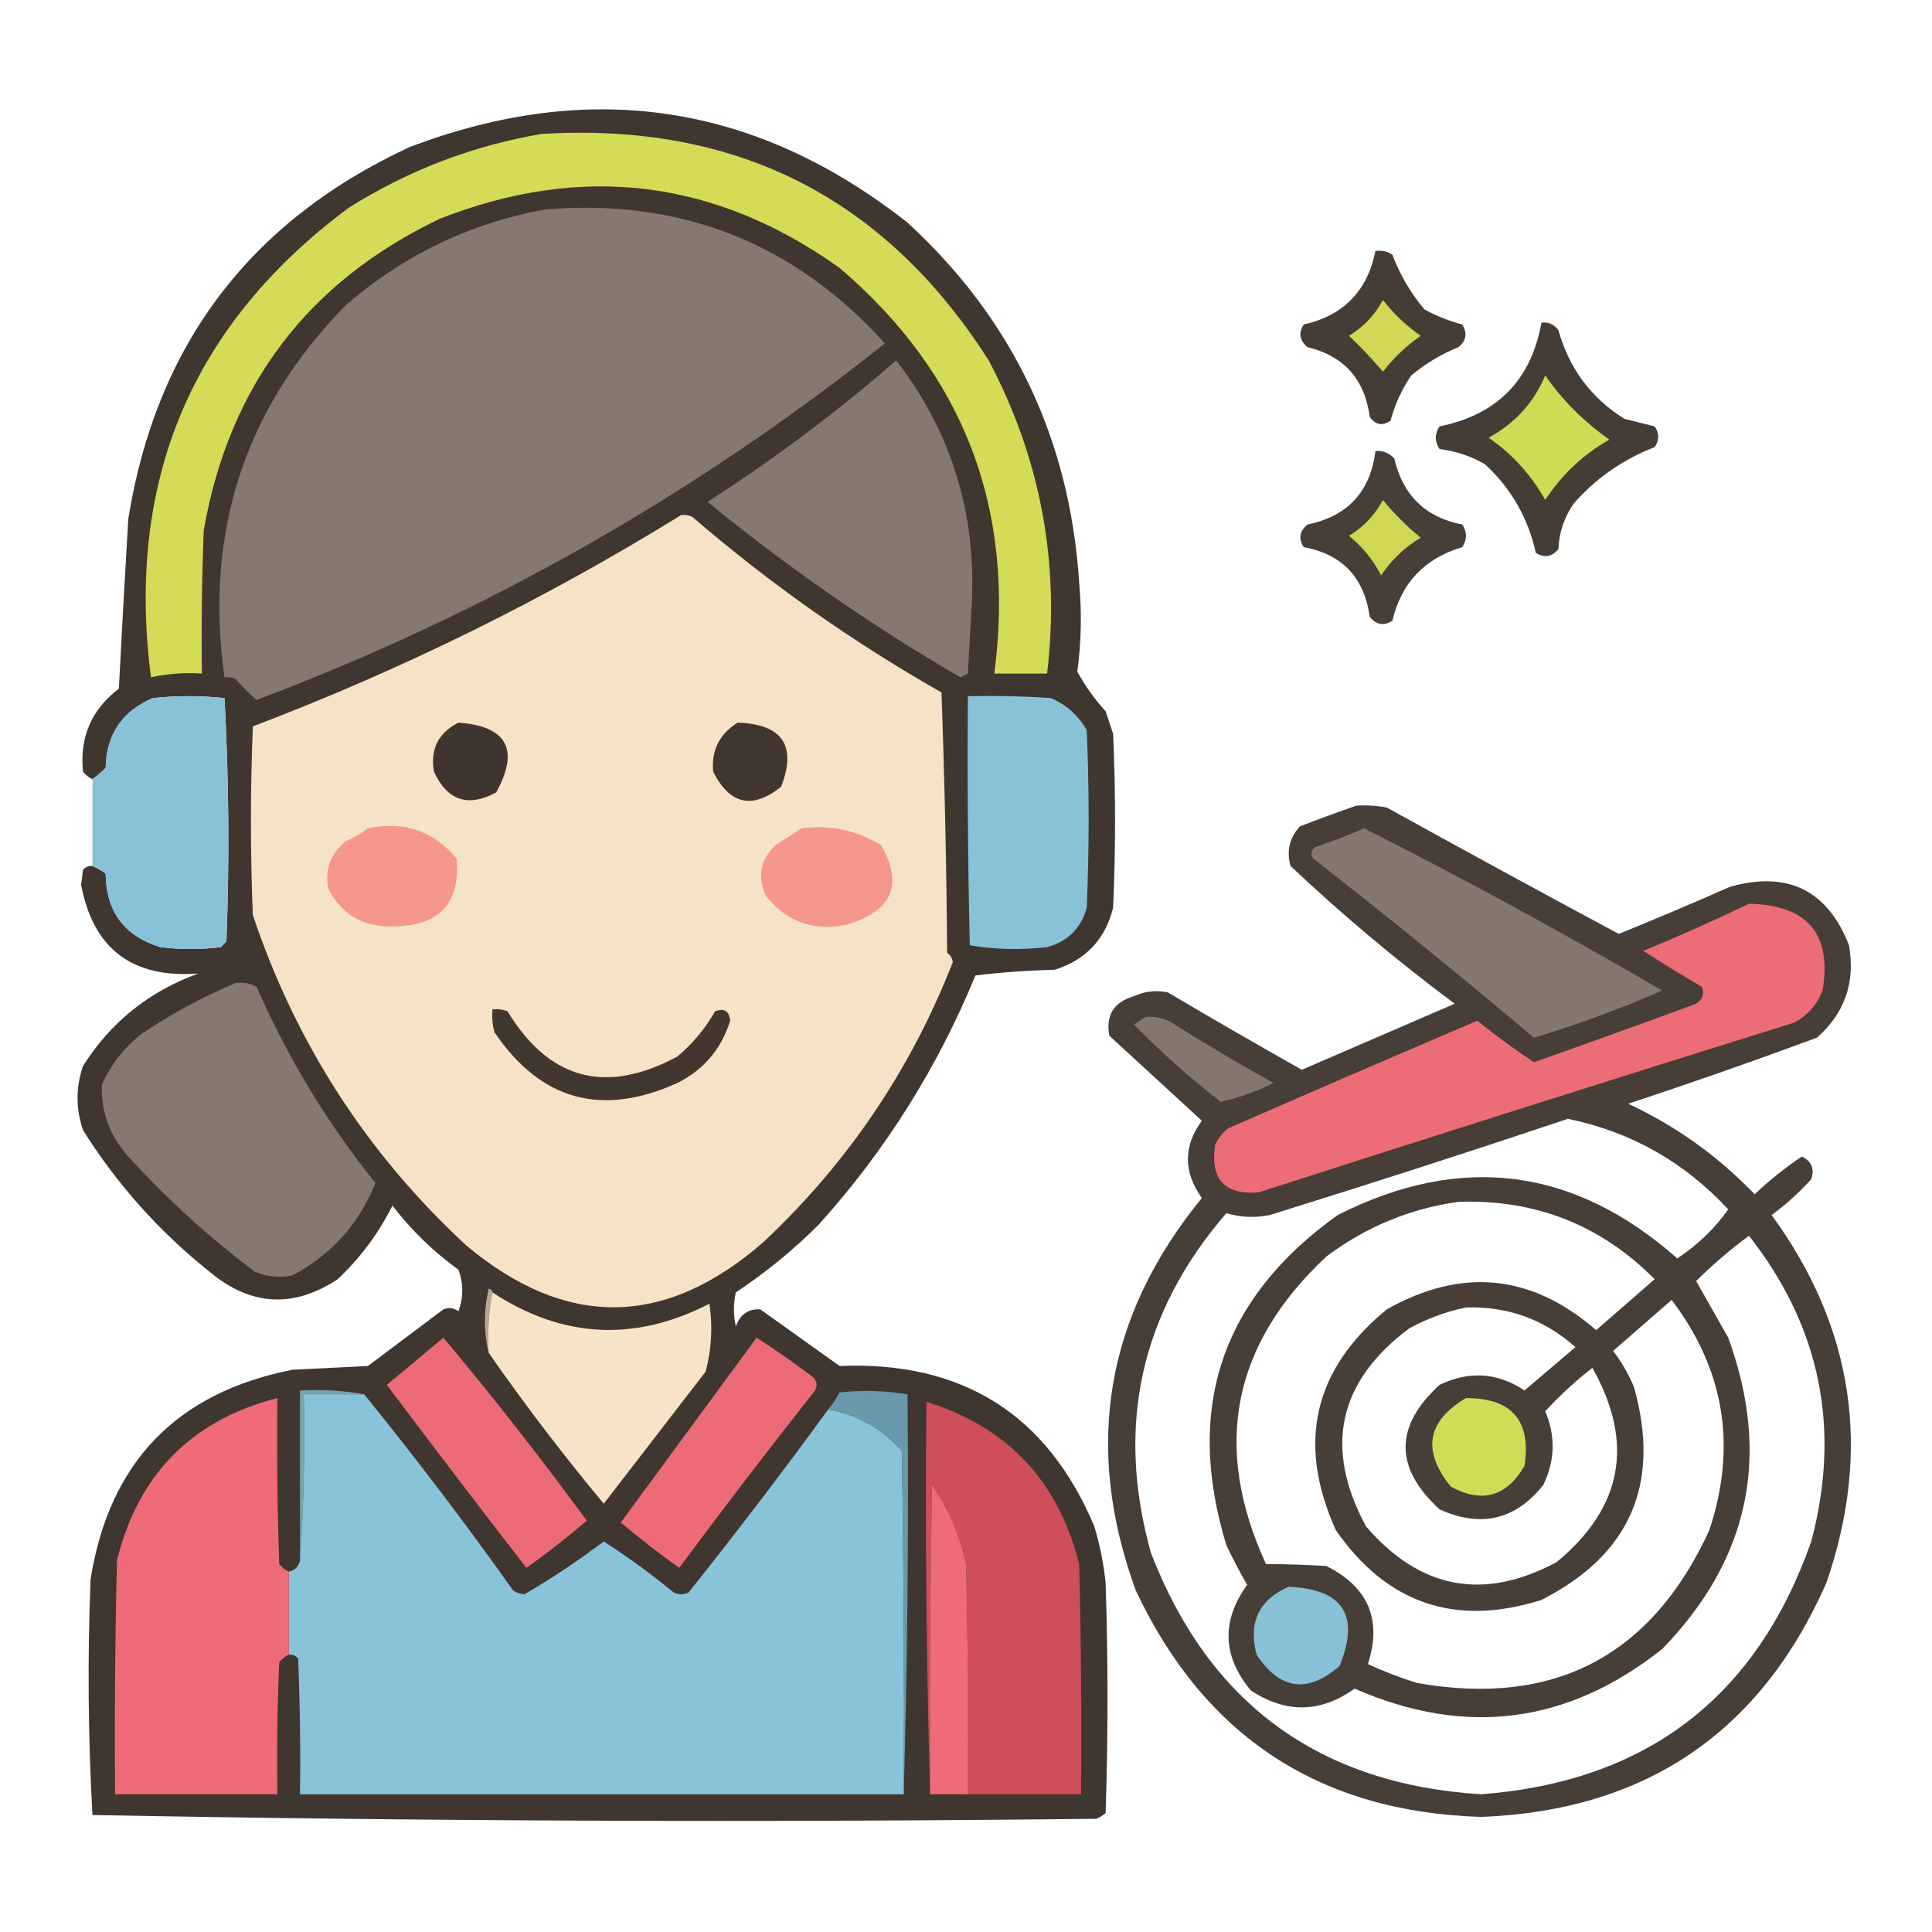 <?xml version="1.0" encoding="UTF-8"?>
<!DOCTYPE svg PUBLIC "-//W3C//DTD SVG 1.1//EN" "http://www.w3.org/Graphics/SVG/1.1/DTD/svg11.dtd">
<svg xmlns="http://www.w3.org/2000/svg" version="1.1" width="512px" height="512px" style="shape-rendering:geometricPrecision; text-rendering:geometricPrecision; image-rendering:optimizeQuality; fill-rule:evenodd; clip-rule:evenodd" xmlns:xlink="http://www.w3.org/1999/xlink">
<g><path style="opacity:0.982" fill="#3c332c" d="M 24.5,229.5 C 25.721,230.028 26.887,230.695 28,231.5C 28.102,241.545 32.936,248.045 42.5,251C 47.833,251.667 53.167,251.667 58.5,251C 59,250.5 59.5,250 60,249.5C 60.827,227.927 60.66,206.427 59.5,185C 53.167,184.333 46.833,184.333 40.5,185C 32.341,188.489 28.174,194.655 28,203.5C 26.855,204.636 25.688,205.636 24.5,206.5C 23.542,206.047 22.708,205.381 22,204.5C 21.058,195.385 24.224,188.052 31.5,182.5C 32.271,167.495 33.104,152.495 34,137.5C 41.409,91.432 66.243,58.599 108.5,39C 156.38,20.759 200.38,27.426 240.5,59C 268.378,84.596 283.545,116.429 286,154.5C 286.716,162.353 286.549,170.186 285.5,178C 287.532,181.72 290.032,185.22 293,188.5C 293.667,190.5 294.333,192.5 295,194.5C 295.667,209.833 295.667,225.167 295,240.5C 292.941,248.893 287.775,254.393 279.5,257C 272.476,257.169 265.476,257.669 258.5,258.5C 248.431,282.996 234.597,304.996 217,324.5C 210.248,331.256 202.914,337.256 195,342.5C 194.333,345.5 194.333,348.5 195,351.5C 196.172,348.297 198.339,346.797 201.5,347C 208.5,352 215.5,357 222.5,362C 255.027,360.66 277.527,374.827 290,404.5C 291.476,409.406 292.476,414.406 293,419.5C 293.667,439.833 293.667,460.167 293,480.5C 292.25,481.126 291.416,481.626 290.5,482C 201.752,482.995 113.085,482.661 24.5,481C 23.34,460.24 23.174,439.406 24,418.5C 28.945,387.556 46.778,369.056 77.5,363C 84.167,362.667 90.833,362.333 97.5,362C 104.167,357 110.833,352 117.5,347C 118.899,346.405 120.232,346.572 121.5,347.5C 122.833,343.833 122.833,340.167 121.5,336.5C 114.853,331.686 109.019,326.02 104,319.5C 100.323,326.846 95.489,333.346 89.5,339C 77.711,346.778 66.378,346.111 55.5,337C 42.165,326.338 30.999,313.838 22,299.5C 20.064,293.818 20.064,288.152 22,282.5C 29.319,270.907 39.485,262.741 52.5,258C 35.056,259.3 24.723,251.467 21.5,234.5C 21.667,233.167 21.833,231.833 22,230.5C 22.671,229.748 23.504,229.414 24.5,229.5 Z"/></g>
<g><path style="opacity:1" fill="#d3db57" d="M 143.5,35.5 C 195.023,32.344 234.523,52.344 262,95.5C 275.778,121.491 280.944,149.158 277.5,178.5C 272.833,178.5 268.167,178.5 263.5,178.5C 269.176,134.994 255.509,99.161 222.5,71C 189.541,47.508 154.207,43.174 116.5,58C 81.545,74.719 60.712,102.219 54,140.5C 53.5,153.162 53.333,165.829 53.5,178.5C 48.901,178.2 44.401,178.533 40,179.5C 33.294,127.45 50.794,85.95 92.5,55C 108.287,45.097 125.287,38.597 143.5,35.5 Z"/></g>
<g><path style="opacity:1" fill="#86786e" d="M 144.5,55.5 C 180.475,52.541 210.475,64.374 234.5,91C 184.17,131.096 128.67,162.596 68,185.5C 66.074,183.869 64.24,182.035 62.5,180C 61.552,179.517 60.552,179.351 59.5,179.5C 54.103,141.195 64.77,108.362 91.5,81C 106.873,67.646 124.54,59.146 144.5,55.5 Z"/></g>
<g><path style="opacity:0.945" fill="#3b322a" d="M 364.5,66.5 C 366.144,66.287 367.644,66.62 369,67.5C 371.004,72.833 373.837,77.666 377.5,82C 380.674,83.725 384.007,85.058 387.5,86C 388.935,88.267 388.602,90.267 386.5,92C 381.919,93.871 377.752,96.371 374,99.5C 371.495,103.176 369.662,107.176 368.5,111.5C 366.356,112.953 364.523,112.62 363,110.5C 361.659,100.498 356.159,94.332 346.5,92C 344.398,90.267 344.065,88.267 345.5,86C 356.071,83.596 362.405,77.096 364.5,66.5 Z"/></g>
<g><path style="opacity:1" fill="#d0d855" d="M 366.5,79.5 C 369.306,83.137 372.639,86.304 376.5,89C 372.686,91.647 369.353,94.813 366.5,98.5C 363.655,95.156 360.655,91.989 357.5,89C 361.38,86.621 364.38,83.454 366.5,79.5 Z"/></g>
<g><path style="opacity:0.943" fill="#3b322a" d="M 408.5,85.5 C 410.39,85.296 411.89,85.963 413,87.5C 415.821,97.644 421.655,105.478 430.5,111C 433.167,111.667 435.833,112.333 438.5,113C 439.76,114.814 439.76,116.647 438.5,118.5C 430.09,121.747 422.923,126.747 417,133.5C 414.521,137.123 413.188,141.123 413,145.5C 411.267,147.602 409.267,147.935 407,146.5C 404.947,137.223 400.447,129.39 393.5,123C 389.768,120.867 385.768,119.534 381.5,119C 380.167,117 380.167,115 381.5,113C 396.771,109.897 405.771,100.73 408.5,85.5 Z"/></g>
<g><path style="opacity:1" fill="#86786e" d="M 237.5,95.5 C 252.184,114.56 258.85,136.227 257.5,160.5C 257.167,166.5 256.833,172.5 256.5,178.5C 255.833,178.833 255.167,179.167 254.5,179.5C 230.926,165.754 208.592,150.254 187.5,133C 205.129,121.696 221.796,109.196 237.5,95.5 Z"/></g>
<g><path style="opacity:1" fill="#d1da55" d="M 409.5,99.5 C 414.07,106.07 419.736,111.737 426.5,116.5C 419.574,120.424 413.907,125.757 409.5,132.5C 405.746,125.794 400.746,120.294 394.5,116C 401.499,112.175 406.499,106.675 409.5,99.5 Z"/></g>
<g><path style="opacity:0.937" fill="#3a312a" d="M 364.5,119.5 C 366.484,119.383 368.15,120.05 369.5,121.5C 371.781,131.282 377.781,137.116 387.5,139C 388.833,141 388.833,143 387.5,145C 377.53,147.968 371.364,154.468 369,164.5C 366.733,165.935 364.733,165.602 363,163.5C 361.545,153.048 355.712,146.882 345.5,145C 344.065,142.733 344.398,140.733 346.5,139C 357.183,136.79 363.183,130.29 364.5,119.5 Z"/></g>
<g><path style="opacity:1" fill="#cfd754" d="M 366.5,132.5 C 369.452,136.119 372.785,139.452 376.5,142.5C 372.246,145.043 368.746,148.377 366,152.5C 363.925,148.421 361.092,144.921 357.5,142C 361.38,139.621 364.38,136.454 366.5,132.5 Z"/></g>
<g><path style="opacity:1" fill="#f6e2c6" d="M 180.5,136.5 C 181.552,136.351 182.552,136.517 183.5,137C 203.976,154.639 225.976,170.139 249.5,183.5C 250.333,206.493 250.833,229.493 251,252.5C 251.87,253.108 252.37,253.941 252.5,255C 241.359,283.461 224.692,308.128 202.5,329C 176.364,351.922 150.03,352.255 123.5,330C 97.253,305.687 78.42,276.52 67,242.5C 66.333,225.833 66.333,209.167 67,192.5C 106.728,177.385 144.561,158.719 180.5,136.5 Z"/></g>
<g><path style="opacity:0.995" fill="#88c2d9" d="M 24.5,229.5 C 24.5,221.833 24.5,214.167 24.5,206.5C 25.688,205.636 26.855,204.636 28,203.5C 28.174,194.655 32.341,188.489 40.5,185C 46.833,184.333 53.167,184.333 59.5,185C 60.66,206.427 60.827,227.927 60,249.5C 59.5,250 59,250.5 58.5,251C 53.167,251.667 47.833,251.667 42.5,251C 32.936,248.045 28.102,241.545 28,231.5C 26.887,230.695 25.721,230.028 24.5,229.5 Z"/></g>
<g><path style="opacity:1" fill="#88c2d9" d="M 256.5,184.5 C 263.841,184.334 271.174,184.5 278.5,185C 282.612,186.779 285.778,189.612 288,193.5C 288.667,209.167 288.667,224.833 288,240.5C 286.526,245.974 283.026,249.474 277.5,251C 270.586,251.811 263.752,251.645 257,250.5C 256.5,228.503 256.333,206.503 256.5,184.5 Z"/></g>
<g><path style="opacity:1" fill="#3f352e" d="M 121.5,191.5 C 134.403,192.472 137.736,198.638 131.5,210C 124.047,214.023 118.547,212.19 115,204.5C 113.973,198.554 116.14,194.221 121.5,191.5 Z"/></g>
<g><path style="opacity:1" fill="#40362f" d="M 195.5,191.5 C 207.372,191.935 211.205,197.602 207,208.5C 199.39,214.578 193.39,213.244 189,204.5C 188.483,198.868 190.649,194.535 195.5,191.5 Z"/></g>
<g><path style="opacity:0.937" fill="#3a312a" d="M 359.5,213.5 C 362.187,213.336 364.854,213.503 367.5,214C 387.936,225.301 408.436,236.468 429,247.5C 438.891,243.471 448.724,239.305 458.5,235C 473.797,230.732 484.297,235.899 490,250.5C 491.732,260.306 488.899,268.472 481.5,275C 464.937,281.132 448.27,286.965 431.5,292.5C 444.165,298.415 455.332,306.415 465,316.5C 468.893,312.806 473.06,309.473 477.5,306.5C 480.089,307.722 480.923,309.722 480,312.5C 476.799,316.036 473.299,319.203 469.5,322C 491.293,351.882 496.126,384.382 484,419.5C 466.512,459.174 436.012,479.841 392.5,481.5C 349.711,480.192 319.211,460.192 301,421.5C 287.09,383.421 292.923,348.754 318.5,317.5C 313.58,310.57 313.58,303.737 318.5,297C 310.307,289.472 302.141,281.972 294,274.5C 292.965,269.078 295.131,265.578 300.5,264C 303.406,262.682 306.406,262.348 309.5,263C 321.268,269.967 333.101,276.8 345,283.5C 358.5,277.667 372,271.833 385.5,266C 370.272,254.645 355.772,242.479 342,229.5C 340.902,225.495 341.735,221.995 344.5,219C 349.571,217.035 354.571,215.202 359.5,213.5 Z M 415.5,296.5 C 432.189,299.931 446.356,307.931 458,320.5C 454.504,325.489 450.004,329.823 444.5,333.5C 417.154,309.332 387.154,305.498 354.5,322C 323.727,343.985 313.893,373.152 325,409.5C 326.706,413.079 328.539,416.579 330.5,420C 323.617,429.597 323.95,438.931 331.5,448C 340.812,454.121 349.979,453.955 359,447.5C 388.33,460.355 415.497,456.855 440.5,437C 463.579,413.279 469.412,385.779 458,354.5C 455.167,349.5 452.333,344.5 449.5,339.5C 453.847,335.155 458.514,331.155 463.5,327.5C 482.434,351.597 487.934,378.597 480,408.5C 465.488,449.833 436.321,472.166 392.5,475.5C 349.599,472.812 320.433,451.478 305,411.5C 295.599,377.828 302.266,347.828 325,321.5C 328.744,322.626 332.577,322.793 336.5,322C 363.04,313.763 389.373,305.263 415.5,296.5 Z M 386.5,318.5 C 406.905,317.797 424.238,324.63 438.5,339C 433.333,343.5 428.167,348 423,352.5C 405.886,337.633 387.386,335.8 367.5,347C 348.11,362.935 343.61,382.435 354,405.5C 367.567,425.023 385.733,431.189 408.5,424C 432.065,412.023 440.231,393.189 433,367.5C 431.545,364.088 429.712,360.921 427.5,358C 432.667,353.5 437.833,349 443,344.5C 457.018,362.957 460.352,383.29 453,405.5C 437.661,438.921 411.827,452.421 375.5,446C 371.056,444.611 366.723,442.944 362.5,441C 366.305,429.268 362.639,420.601 351.5,415C 346.044,414.677 340.711,414.51 335.5,414.5C 321.201,383.456 326.535,356.289 351.5,333C 361.99,325.12 373.657,320.287 386.5,318.5 Z M 388.5,346.5 C 399.597,346.143 409.264,349.643 417.5,357C 413,360.833 408.5,364.667 404,368.5C 396.88,363.727 389.38,363.227 381.5,367C 369.5,378 369.5,389 381.5,400C 392.488,404.955 401.655,402.789 409,393.5C 412.113,387.088 412.279,380.588 409.5,374C 413.346,369.821 417.512,365.988 422,362.5C 433.192,382.376 430.026,399.543 412.5,414C 393.167,424.334 376.333,421.167 362,404.5C 350.761,383.628 354.595,366.128 373.5,352C 378.34,349.386 383.34,347.553 388.5,346.5 Z"/></g>
<g><path style="opacity:1" fill="#f59789" d="M 97.5,219.5 C 107.017,217.52 114.85,220.187 121,227.5C 122.019,239.488 116.352,245.488 104,245.5C 96.204,245.688 90.537,242.355 87,235.5C 86.082,230.495 87.582,226.328 91.5,223C 93.727,222.059 95.727,220.892 97.5,219.5 Z"/></g>
<g><path style="opacity:1" fill="#f5978a" d="M 212.5,219.5 C 220.099,218.541 227.099,220.041 233.5,224C 239.48,234.407 236.48,241.407 224.5,245C 215.795,246.897 208.628,244.397 203,237.5C 200.617,232.415 201.45,227.915 205.5,224C 207.898,222.476 210.231,220.976 212.5,219.5 Z"/></g>
<g><path style="opacity:1" fill="#85776d" d="M 361.5,219.5 C 388.216,233.027 414.549,247.36 440.5,262.5C 429.323,267.389 417.989,271.556 406.5,275C 387.29,258.788 367.79,242.955 348,227.5C 347.251,226.365 347.417,225.365 348.5,224.5C 353.011,223.001 357.344,221.335 361.5,219.5 Z"/></g>
<g><path style="opacity:1" fill="#ec6c78" d="M 463.5,239.5 C 479.025,239.84 485.525,247.507 483,262.5C 481.539,266.26 479.039,269.093 475.5,271C 428.105,285.798 380.772,300.798 333.5,316C 324.527,316.691 320.694,312.524 322,303.5C 322.785,301.714 323.951,300.214 325.5,299C 347.459,289.403 369.459,279.903 391.5,270.5C 396.363,274.424 401.363,278.09 406.5,281.5C 420.866,276.433 435.199,271.267 449.5,266C 451.211,264.867 451.711,263.367 451,261.5C 445.75,258.459 440.583,255.292 435.5,252C 445.041,248.058 454.375,243.891 463.5,239.5 Z"/></g>
<g><path style="opacity:1" fill="#86786e" d="M 62.5,260.5 C 64.467,260.261 66.3,260.594 68,261.5C 76.226,280.298 86.726,297.631 99.5,313.5C 95.143,324.356 87.81,332.523 77.5,338C 74.072,338.701 70.738,338.368 67.5,337C 55.435,327.941 44.269,317.774 34,306.5C 29.104,301.054 26.771,294.72 27,287.5C 29.354,282.142 32.853,277.642 37.5,274C 45.425,268.645 53.758,264.145 62.5,260.5 Z"/></g>
<g><path style="opacity:1" fill="#41372f" d="M 130.5,267.5 C 131.873,267.343 133.207,267.51 134.5,268C 145.548,286.181 160.548,290.181 179.5,280C 183.587,276.584 186.92,272.584 189.5,268C 191.92,267.085 193.253,267.918 193.5,270.5C 191.186,277.982 186.519,283.482 179.5,287C 159.399,296.103 143.232,291.603 131,273.5C 130.505,271.527 130.338,269.527 130.5,267.5 Z"/></g>
<g><path style="opacity:1" fill="#84766c" d="M 303.5,269.5 C 305.989,269.298 308.323,269.798 310.5,271C 319.335,276.585 328.335,281.919 337.5,287C 332.939,289.296 328.272,290.963 323.5,292C 315.361,285.695 307.695,278.861 300.5,271.5C 301.602,270.824 302.602,270.158 303.5,269.5 Z"/></g>
<g><path style="opacity:1" fill="#b9a894" d="M 130.5,342.5 C 129.512,347.64 129.179,352.974 129.5,358.5C 128.184,352.987 128.184,347.32 129.5,341.5C 130.107,341.624 130.44,341.957 130.5,342.5 Z"/></g>
<g><path style="opacity:1" fill="#f7e3c7" d="M 130.5,342.5 C 149.053,354.678 168.22,355.678 188,345.5C 188.909,351.612 188.576,357.612 187,363.5C 178,375.167 169,386.833 160,398.5C 149.234,385.575 139.067,372.241 129.5,358.5C 129.179,352.974 129.512,347.64 130.5,342.5 Z"/></g>
<g><path style="opacity:1" fill="#ed6b78" d="M 117.5,354.5 C 130.63,370.15 143.297,386.317 155.5,403C 150.348,407.408 145.015,411.575 139.5,415.5C 127.045,399.423 114.712,383.257 102.5,367C 107.571,362.815 112.571,358.648 117.5,354.5 Z"/></g>
<g><path style="opacity:1" fill="#ed6b78" d="M 200.5,354.5 C 205.62,357.78 210.62,361.28 215.5,365C 216.517,366.049 216.684,367.216 216,368.5C 203.758,383.987 191.758,399.653 180,415.5C 174.69,411.691 169.524,407.691 164.5,403.5C 176.525,387.148 188.525,370.815 200.5,354.5 Z"/></g>
<g><path style="opacity:1" fill="#77a3b3" d="M 96.5,369.5 C 91.167,369.5 85.833,369.5 80.5,369.5C 80.829,384.343 80.496,399.01 79.5,413.5C 79.5,398.5 79.5,383.5 79.5,368.5C 85.358,368.178 91.025,368.511 96.5,369.5 Z"/></g>
<g><path style="opacity:1" fill="#88c3da" d="M 96.5,369.5 C 110.187,386.365 123.354,403.698 136,421.5C 136.893,422.081 137.893,422.415 139,422.5C 146.243,418.268 153.243,413.601 160,408.5C 166.415,412.628 172.582,417.128 178.5,422C 179.833,422.667 181.167,422.667 182.5,422C 195.206,406.073 207.539,389.907 219.5,373.5C 227.231,374.95 233.731,378.616 239,384.5C 239.5,414.832 239.667,445.165 239.5,475.5C 186.167,475.5 132.833,475.5 79.5,475.5C 79.666,463.495 79.5,451.495 79,439.5C 78.329,438.748 77.496,438.414 76.5,438.5C 76.5,431.167 76.5,423.833 76.5,416.5C 78.19,416.144 79.19,415.144 79.5,413.5C 80.496,399.01 80.829,384.343 80.5,369.5C 85.833,369.5 91.167,369.5 96.5,369.5 Z"/></g>
<g><path style="opacity:1" fill="#699aac" d="M 239.5,475.5 C 239.667,445.165 239.5,414.832 239,384.5C 233.731,378.616 227.231,374.95 219.5,373.5C 220.614,372.115 221.614,370.615 222.5,369C 228.528,368.359 234.528,368.526 240.5,369.5C 240.832,405.004 240.498,440.337 239.5,475.5 Z"/></g>
<g><path style="opacity:1" fill="#f06b79" d="M 76.5,416.5 C 76.5,423.833 76.5,431.167 76.5,438.5C 75.542,438.953 74.708,439.619 74,440.5C 73.5,452.162 73.334,463.829 73.5,475.5C 59.167,475.5 44.833,475.5 30.5,475.5C 30.333,454.831 30.5,434.164 31,413.5C 36.649,390.685 50.815,376.352 73.5,370.5C 73.333,385.17 73.5,399.837 74,414.5C 74.708,415.381 75.542,416.047 76.5,416.5 Z"/></g>
<g><path style="opacity:1" fill="#ce4e5c" d="M 256.5,475.5 C 256.667,455.164 256.5,434.831 256,414.5C 254.365,406.899 251.365,399.899 247,393.5C 246.5,420.831 246.333,448.165 246.5,475.5C 245.502,441.004 245.168,406.337 245.5,371.5C 266.979,378.15 280.479,392.484 286,414.5C 286.5,434.831 286.667,455.164 286.5,475.5C 276.5,475.5 266.5,475.5 256.5,475.5 Z"/></g>
<g><path style="opacity:1" fill="#d2db57" d="M 388.5,370.5 C 400.684,370.514 405.85,376.514 404,388.5C 399.251,396.628 392.751,398.461 384.5,394C 376.792,384.494 378.125,376.661 388.5,370.5 Z"/></g>
<g><path style="opacity:1" fill="#f06b79" d="M 256.5,475.5 C 253.167,475.5 249.833,475.5 246.5,475.5C 246.333,448.165 246.5,420.831 247,393.5C 251.365,399.899 254.365,406.899 256,414.5C 256.5,434.831 256.667,455.164 256.5,475.5 Z"/></g>
<g><path style="opacity:1" fill="#87c0d7" d="M 341.5,420.5 C 355.967,421.129 360.467,428.129 355,441.5C 346.536,448.867 339.203,447.867 333,438.5C 330.76,429.983 333.594,423.983 341.5,420.5 Z"/></g>
</svg>
